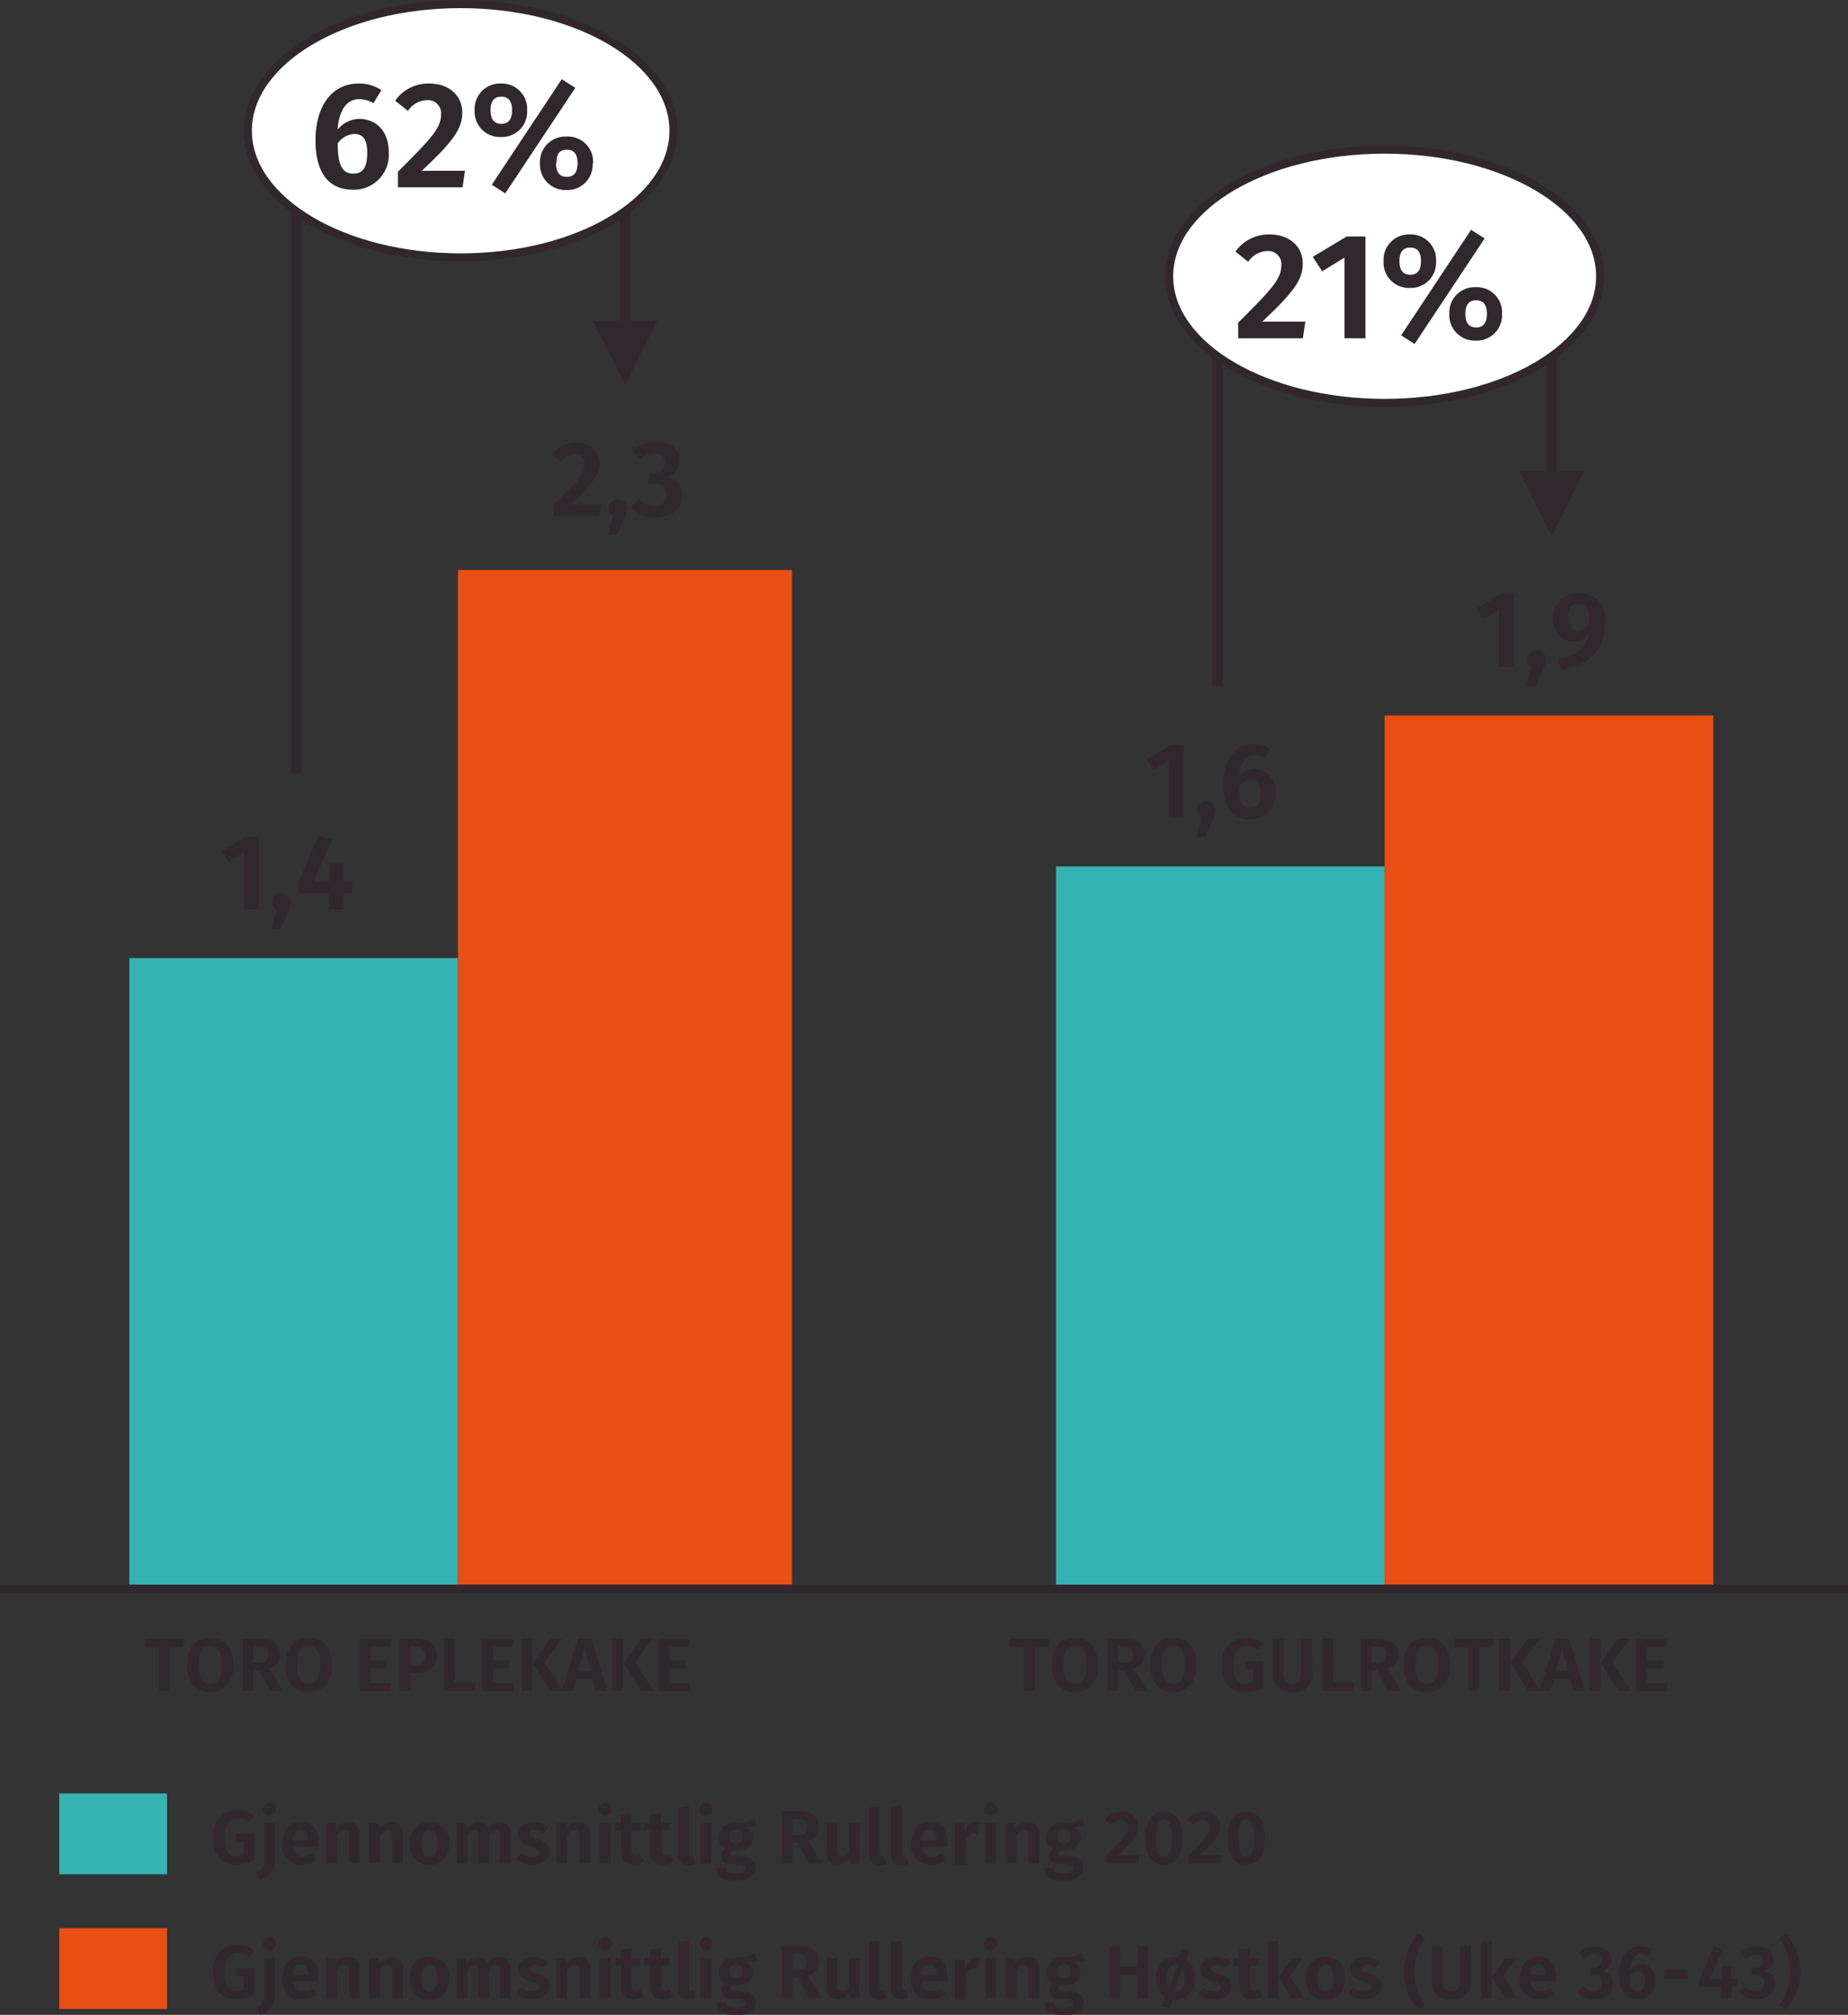 <svg id="Layer_1" data-name="Layer 1" xmlns="http://www.w3.org/2000/svg" xmlns:xlink="http://www.w3.org/1999/xlink" viewBox="0 0 171.5 186.92"><rect x="0" y="0" width="171.5" height="186.92" fill="#333333" stroke="none"/><defs><style>.cls-1,.cls-11,.cls-5{fill:none;}.cls-2{fill:#35b2b2;}.cls-3{fill:#e94e14;}.cls-4{clip-path:url(#clip-path);}.cls-11,.cls-5{stroke:#31282d;stroke-linejoin:round;}.cls-5{stroke-width:0.75px;}.cls-6{clip-path:url(#clip-path-2);}.cls-7{fill:#31282d;}.cls-8{clip-path:url(#clip-path-3);}.cls-9{clip-path:url(#clip-path-4);}.cls-10{clip-path:url(#clip-path-5);}.cls-12{clip-path:url(#clip-path-6);}.cls-13{fill:#fff;fill-rule:evenodd;}</style><clipPath id="clip-path" transform="translate(472.39 -759.85)"><rect class="cls-1" x="-472.76" y="796.73" width="177.88" height="117"/></clipPath><clipPath id="clip-path-2" transform="translate(472.39 -759.85)"><rect class="cls-1" x="-472.76" y="833.23" width="76.38" height="15"/></clipPath><clipPath id="clip-path-3" transform="translate(472.39 -759.85)"><rect class="cls-1" x="-408.39" y="824.73" width="98" height="15"/></clipPath><clipPath id="clip-path-4" transform="translate(472.39 -759.85)"><rect class="cls-1" x="-463.39" y="797.23" width="98" height="15"/></clipPath><clipPath id="clip-path-5" transform="translate(472.39 -759.85)"><rect class="cls-1" x="-377.39" y="810.73" width="82.5" height="15"/></clipPath><clipPath id="clip-path-6" transform="translate(472.39 -759.85)"><rect class="cls-1" x="-472.76" y="759.44" width="178.42" height="189.49"/></clipPath></defs><path class="cls-2" d="M-460.39,907.23h30.5v-58.5h-30.5Zm86,0h30.5v-67h-30.5Z" transform="translate(472.39 -759.85)"/><path class="cls-3" d="M-343.89,907.23h30.5v-81h-30.5Zm-86,0h31v-94.5h-31Z" transform="translate(472.39 -759.85)"/><g class="cls-4"><line class="cls-5" y1="147.38" x2="171.5" y2="147.38"/></g><g class="cls-6"><path class="cls-7" d="M-448.34,844.23h-1.39v-5.34l-1.48.91-.62-1,2.24-1.35h1.25Z" transform="translate(472.39 -759.85)"/><path class="cls-7" d="M-445.4,843.53a2.47,2.47,0,0,1-.28,1l-.65,1.46h-.83l.42-1.74a.83.83,0,0,1-.37-.7.84.84,0,0,1,.85-.85A.84.84,0,0,1-445.4,843.53Z" transform="translate(472.39 -759.85)"/><path class="cls-7" d="M-439.71,842.73h-.79v1.5h-1.38v-1.5h-2.85v-1l1.94-4.43,1.2.45-1.67,3.86h1.4l.15-1.65h1.22v1.65h.79Z" transform="translate(472.39 -759.85)"/></g><g class="cls-8"><path class="cls-7" d="M-362.53,835.73h-1.39v-5.34l-1.47.91-.62-1,2.23-1.35h1.25Z" transform="translate(472.39 -759.85)"/><path class="cls-7" d="M-359.59,835a2.47,2.47,0,0,1-.28,1l-.64,1.46h-.83l.42-1.74a.83.83,0,0,1-.37-.7.84.84,0,0,1,.85-.85A.84.84,0,0,1-359.59,835Z" transform="translate(472.39 -759.85)"/><path class="cls-7" d="M-354,833.43a2.32,2.32,0,0,1-2.37,2.46c-1.76,0-2.48-1.32-2.48-3.26,0-2.27,1.07-3.77,2.83-3.77a2.64,2.64,0,0,1,1.5.43l-.52.87a1.81,1.81,0,0,0-.95-.27c-.81,0-1.33.74-1.4,2a1.9,1.9,0,0,1,1.47-.69A2,2,0,0,1-354,833.43Zm-1.43,0c0-.92-.32-1.23-.86-1.23a1.43,1.43,0,0,0-1.1.62c0,1.43.31,2,1,2S-355.39,834.3-355.39,833.45Z" transform="translate(472.39 -759.85)"/></g><g class="cls-9"><path class="cls-7" d="M-416.75,802.77c0,1.09-.59,1.9-2.68,3.86h2.83l-.16,1.1H-421v-1c2.29-2.29,2.84-2.91,2.84-3.81a.86.86,0,0,0-.92-.93,1.56,1.56,0,0,0-1.27.71l-.85-.68a2.71,2.71,0,0,1,2.25-1.13A2,2,0,0,1-416.75,802.77Z" transform="translate(472.39 -759.85)"/><path class="cls-7" d="M-414.19,807a2.47,2.47,0,0,1-.28,1l-.65,1.46h-.83l.42-1.74a.83.83,0,0,1-.37-.7.84.84,0,0,1,.85-.85A.84.84,0,0,1-414.19,807Z" transform="translate(472.39 -759.85)"/><path class="cls-7" d="M-409.3,802.57a1.6,1.6,0,0,1-1.32,1.59,1.58,1.58,0,0,1,1.54,1.66c0,1.14-.9,2.07-2.51,2.07a2.75,2.75,0,0,1-2.24-1l.77-.74a1.86,1.86,0,0,0,1.39.64,1,1,0,0,0,1.13-1.06c0-.75-.42-1-1.16-1h-.55l.17-1h.37a.92.92,0,0,0,1-1c0-.52-.37-.83-.95-.83a1.84,1.84,0,0,0-1.33.58l-.71-.77a3.05,3.05,0,0,1,2.18-.88C-410.06,800.86-409.3,801.63-409.3,802.57Z" transform="translate(472.39 -759.85)"/></g><g class="cls-10"><path class="cls-7" d="M-331.88,821.73h-1.39v-5.34l-1.48.91-.62-1,2.24-1.35h1.25Z" transform="translate(472.39 -759.85)"/><path class="cls-7" d="M-328.94,821a2.47,2.47,0,0,1-.28,1l-.65,1.46h-.83l.42-1.74a.83.83,0,0,1-.37-.7.84.84,0,0,1,.85-.85A.84.84,0,0,1-328.94,821Z" transform="translate(472.39 -759.85)"/><path class="cls-7" d="M-323.43,817.47c0,2.76-1.26,3.91-4.05,4.53l-.3-1c1.7-.42,2.61-1,2.83-2.31a1.71,1.71,0,0,1-1.42.69,2,2,0,0,1-1.91-2.21,2.27,2.27,0,0,1,2.42-2.3A2.32,2.32,0,0,1-323.43,817.47Zm-1.45.24c0-1.34-.27-1.82-1-1.82s-1,.42-1,1.23.4,1.23.9,1.23A1.3,1.3,0,0,0-324.88,817.71Z" transform="translate(472.39 -759.85)"/></g><path class="cls-7" d="M-411.39,789.6l-3,6-3-6Zm-2.5-17.87V790.6h-1V771.73Z" transform="translate(472.39 -759.85)"/><line class="cls-11" x1="27.5" y1="71.75" x2="27.5" y2="11.88"/><line class="cls-11" x1="27.5" y1="11.88" x2="58.12" y2="11.88"/><line class="cls-11" x1="113" y1="63.63" x2="113" y2="25.88"/><line class="cls-11" x1="113" y1="25.88" x2="143.62" y2="25.88"/><path class="cls-7" d="M-325.39,803.6l-3,6-3-6Zm-2.5-17.87V804.6h-1V785.73Z" transform="translate(472.39 -759.85)"/><path class="cls-7" d="M-455.4,912.69h-1.23v4h-1v-4h-1.28v-.81h3.65Z" transform="translate(472.39 -759.85)"/><path class="cls-7" d="M-450.72,914.3c0,1.59-.82,2.54-2.15,2.54s-2.16-.92-2.16-2.54.82-2.53,2.16-2.53S-450.72,912.68-450.72,914.3Zm-3.23,0c0,1.27.4,1.77,1.08,1.77s1.06-.5,1.06-1.77-.37-1.76-1.06-1.76S-453.95,913-453.95,914.3Z" transform="translate(472.39 -759.85)"/><path class="cls-7" d="M-448.34,914.83h-.52v1.9h-1v-4.85h1.51c1.29,0,1.95.47,1.95,1.45a1.33,1.33,0,0,1-1,1.31l1.26,2.09h-1.17Zm-.52-.73h.54c.53,0,.83-.22.83-.77s-.29-.71-.91-.71h-.46Z" transform="translate(472.39 -759.85)"/><path class="cls-7" d="M-441.59,914.3c0,1.59-.82,2.54-2.15,2.54s-2.16-.92-2.16-2.54.83-2.53,2.16-2.53S-441.59,912.68-441.59,914.3Zm-3.22,0c0,1.27.4,1.77,1.07,1.77s1.07-.5,1.07-1.77-.38-1.76-1.07-1.76S-444.81,913-444.81,914.3Z" transform="translate(472.39 -759.85)"/><path class="cls-7" d="M-436.21,912.63H-438v1.26h1.52v.74H-438V916h1.87v.76H-439v-4.85h2.89Z" transform="translate(472.39 -759.85)"/><path class="cls-7" d="M-431.85,913.44c0,1.12-.79,1.63-1.9,1.63h-.55v1.66h-1v-4.85h1.5C-432.6,911.88-431.85,912.38-431.85,913.44Zm-1.06,0c0-.57-.34-.82-.94-.82h-.45v1.7h.47C-433.27,914.32-432.91,914.1-432.91,913.44Z" transform="translate(472.39 -759.85)"/><path class="cls-7" d="M-430.17,915.9h1.92l-.12.83h-2.83v-4.85h1Z" transform="translate(472.39 -759.85)"/><path class="cls-7" d="M-424.87,912.63h-1.76v1.26h1.53v.74h-1.53V916h1.88v.76h-2.9v-4.85h2.89Z" transform="translate(472.39 -759.85)"/><path class="cls-7" d="M-423,916.73h-1v-4.85h1Zm1.13-2.66,1.74,2.66h-1.2l-1.63-2.59,1.61-2.26h1.1Z" transform="translate(472.39 -759.85)"/><path class="cls-7" d="M-417.38,915.64h-1.52l-.28,1.09h-1.07l1.49-4.85h1.26l1.48,4.85h-1.09Zm-.2-.76-.57-2.24-.57,2.24Z" transform="translate(472.39 -759.85)"/><path class="cls-7" d="M-414.58,916.73h-1v-4.85h1Zm1.14-2.66,1.74,2.66h-1.2l-1.64-2.59,1.61-2.26h1.1Z" transform="translate(472.39 -759.85)"/><path class="cls-7" d="M-408.51,912.63h-1.75v1.26h1.53v.74h-1.53V916h1.88v.76h-2.91v-4.85h2.89Z" transform="translate(472.39 -759.85)"/><path class="cls-7" d="M-375.15,912.69h-1.23v4h-1v-4h-1.29v-.81H-375Z" transform="translate(472.39 -759.85)"/><path class="cls-7" d="M-370.48,914.3c0,1.59-.82,2.54-2.15,2.54s-2.15-.92-2.15-2.54.82-2.53,2.15-2.53S-370.48,912.68-370.48,914.3Zm-3.22,0c0,1.27.4,1.77,1.07,1.77s1.07-.5,1.07-1.77-.37-1.76-1.07-1.76S-373.7,913-373.7,914.3Z" transform="translate(472.39 -759.85)"/><path class="cls-7" d="M-368.09,914.83h-.53v1.9h-1v-4.85h1.52c1.29,0,1.95.47,1.95,1.45a1.33,1.33,0,0,1-1,1.31l1.26,2.09H-367Zm-.53-.73h.54c.54,0,.84-.22.84-.77s-.29-.71-.91-.71h-.47Z" transform="translate(472.39 -759.85)"/><path class="cls-7" d="M-361.34,914.3c0,1.59-.82,2.54-2.15,2.54s-2.16-.92-2.16-2.54.83-2.53,2.16-2.53S-361.34,912.68-361.34,914.3Zm-3.22,0c0,1.27.4,1.77,1.07,1.77s1.06-.5,1.06-1.77-.37-1.76-1.06-1.76S-364.56,913-364.56,914.3Z" transform="translate(472.39 -759.85)"/><path class="cls-7" d="M-355.14,912.35l-.54.56a1.52,1.52,0,0,0-1-.38c-.69,0-1.23.51-1.23,1.77s.36,1.77,1.08,1.77a1.51,1.51,0,0,0,.72-.18v-1.18h-.68l-.11-.75h1.79v2.39a3.31,3.31,0,0,1-1.7.49c-1.43,0-2.18-.88-2.18-2.54a2.27,2.27,0,0,1,2.27-2.53A2.34,2.34,0,0,1-355.14,912.35Z" transform="translate(472.39 -759.85)"/><path class="cls-7" d="M-350.58,915.13a1.66,1.66,0,0,1-1.85,1.71,1.63,1.63,0,0,1-1.84-1.71v-3.25h1v3.2c0,.65.25,1,.81,1s.82-.32.82-1v-3.2h1Z" transform="translate(472.39 -759.85)"/><path class="cls-7" d="M-348.65,915.9h1.92l-.12.83h-2.83v-4.85h1Z" transform="translate(472.39 -759.85)"/><path class="cls-7" d="M-344.58,914.83h-.52v1.9h-1v-4.85h1.51c1.3,0,1.95.47,1.95,1.45a1.33,1.33,0,0,1-1,1.31l1.26,2.09h-1.17Zm-.52-.73h.54c.54,0,.83-.22.83-.77s-.29-.71-.91-.71h-.46Z" transform="translate(472.39 -759.85)"/><path class="cls-7" d="M-337.83,914.3c0,1.59-.82,2.54-2.15,2.54s-2.16-.92-2.16-2.54.83-2.53,2.16-2.53S-337.83,912.68-337.83,914.3Zm-3.22,0c0,1.27.4,1.77,1.07,1.77s1.07-.5,1.07-1.77-.38-1.76-1.07-1.76S-341,913-341,914.3Z" transform="translate(472.39 -759.85)"/><path class="cls-7" d="M-333.9,912.69h-1.22v4h-1v-4h-1.29v-.81h3.66Z" transform="translate(472.39 -759.85)"/><path class="cls-7" d="M-332.25,916.73h-1v-4.85h1Zm1.13-2.66,1.75,2.66h-1.21l-1.63-2.59,1.61-2.26h1.1Z" transform="translate(472.39 -759.85)"/><path class="cls-7" d="M-326.67,915.64h-1.52l-.27,1.09h-1.08l1.5-4.85h1.25l1.48,4.85h-1.09Zm-.2-.76-.57-2.24-.56,2.24Z" transform="translate(472.39 -759.85)"/><path class="cls-7" d="M-323.87,916.73h-1v-4.85h1Zm1.14-2.66,1.74,2.66h-1.2l-1.63-2.59,1.61-2.26h1.1Z" transform="translate(472.39 -759.85)"/><path class="cls-7" d="M-317.8,912.63h-1.75v1.26H-318v.74h-1.53V916h1.88v.76h-2.91v-4.85h2.9Z" transform="translate(472.39 -759.85)"/><g class="cls-12"><path class="cls-13" d="M-449.39,772c0-6.49,8.84-11.75,19.75-11.75s19.75,5.26,19.75,11.75-8.84,11.75-19.75,11.75-19.75-5.26-19.75-11.75" transform="translate(472.39 -759.85)"/><ellipse class="cls-5" cx="42.75" cy="12.13" rx="19.75" ry="11.75"/></g><path class="cls-7" d="M-436.31,774a3.24,3.24,0,0,1-3.32,3.45c-2.46,0-3.48-1.85-3.48-4.57,0-3.18,1.51-5.28,4-5.28a3.69,3.69,0,0,1,2.11.61l-.73,1.21a2.63,2.63,0,0,0-1.33-.37c-1.14,0-1.87,1-2,2.83a2.62,2.62,0,0,1,2.05-1C-437.48,770.91-436.31,772-436.31,774Zm-2,0c0-1.29-.45-1.72-1.2-1.72a2,2,0,0,0-1.54.87c0,2,.43,2.81,1.44,2.81S-438.31,775.22-438.31,774Z" transform="translate(472.39 -759.85)"/><path class="cls-7" d="M-429.49,770.28c0,1.53-.83,2.66-3.75,5.41h4l-.22,1.54h-6v-1.45c3.21-3.2,4-4.07,4-5.33a1.21,1.21,0,0,0-1.29-1.31,2.17,2.17,0,0,0-1.78,1l-1.19-.95a3.77,3.77,0,0,1,3.15-1.59C-430.62,767.6-429.49,768.81-429.49,770.28Z" transform="translate(472.39 -759.85)"/><path class="cls-7" d="M-423.47,770.08a2.34,2.34,0,0,1-2.44,2.48,2.34,2.34,0,0,1-2.43-2.48,2.35,2.35,0,0,1,2.43-2.48A2.35,2.35,0,0,1-423.47,770.08Zm-3.4,0c0,.62.19,1.26,1,1.26s1-.61,1-1.26-.19-1.26-1-1.26S-426.87,769.44-426.87,770.08ZM-419,768l-6.5,9.79-1.25-.8,6.49-9.79Zm1.61,7a2.35,2.35,0,0,1-2.44,2.48,2.37,2.37,0,0,1-2.45-2.48,2.36,2.36,0,0,1,2.45-2.48A2.34,2.34,0,0,1-417.35,775Zm-3.4,0c0,.62.19,1.26,1,1.26s1-.63,1-1.26-.18-1.26-1-1.26S-420.75,774.33-420.75,775Z" transform="translate(472.39 -759.85)"/><g class="cls-12"><path class="cls-13" d="M-363.89,785.48c0-6.49,8.95-11.75,20-11.75s20,5.26,20,11.75-8.95,11.75-20,11.75-20-5.26-20-11.75" transform="translate(472.39 -759.85)"/><ellipse class="cls-5" cx="128.5" cy="25.63" rx="20" ry="11.75"/></g><path class="cls-7" d="M-351.49,784.28c0,1.53-.83,2.66-3.76,5.41h4l-.23,1.54h-6v-1.45c3.21-3.2,4-4.07,4-5.33a1.21,1.21,0,0,0-1.29-1.31,2.2,2.2,0,0,0-1.78,1l-1.19-.95a3.8,3.8,0,0,1,3.15-1.59C-352.63,781.6-351.49,782.81-351.49,784.28Z" transform="translate(472.39 -759.85)"/><path class="cls-7" d="M-345.67,791.23h-1.95v-7.48l-2.07,1.27-.87-1.34,3.14-1.89h1.75Z" transform="translate(472.39 -759.85)"/><path class="cls-7" d="M-339.12,784.08a2.34,2.34,0,0,1-2.44,2.48,2.34,2.34,0,0,1-2.43-2.48,2.35,2.35,0,0,1,2.43-2.48A2.35,2.35,0,0,1-339.12,784.08Zm-3.4,0c0,.62.19,1.26,1,1.26s1-.61,1-1.26-.19-1.26-1-1.26S-342.52,783.44-342.52,784.08Zm7.91-2.11-6.5,9.79-1.25-.8,6.49-9.79Zm1.61,7a2.35,2.35,0,0,1-2.44,2.48,2.37,2.37,0,0,1-2.45-2.48,2.36,2.36,0,0,1,2.45-2.48A2.34,2.34,0,0,1-333,789Zm-3.4,0c0,.62.19,1.26,1,1.26s1-.63,1-1.26-.18-1.26-1-1.26S-336.4,788.33-336.4,789Z" transform="translate(472.39 -759.85)"/><g class="cls-12"><rect class="cls-2" x="5.5" y="166.38" width="10" height="7.5"/><rect class="cls-3" x="5.5" y="178.88" width="10" height="7.5"/></g><path class="cls-7" d="M-448.77,928.35l-.54.56a1.52,1.52,0,0,0-1-.38c-.69,0-1.24.51-1.24,1.77s.37,1.77,1.08,1.77a1.45,1.45,0,0,0,.72-.18v-1.18h-.67l-.11-.75h1.79v2.39a3.31,3.31,0,0,1-1.71.49c-1.42,0-2.17-.88-2.17-2.54a2.27,2.27,0,0,1,2.27-2.53A2.34,2.34,0,0,1-448.77,928.35Z" transform="translate(472.39 -759.85)"/><path class="cls-7" d="M-446.88,932.36a1.8,1.8,0,0,1-1.41,1.9l-.33-.72a1,1,0,0,0,.75-1.12V929h1Zm.12-4.68a.59.59,0,0,1-.61.59.58.58,0,0,1-.61-.59.58.58,0,0,1,.61-.58A.58.58,0,0,1-446.76,927.68Z" transform="translate(472.39 -759.85)"/><path class="cls-7" d="M-442.84,931.17h-2.32c.07.72.41.93.88.93a1.45,1.45,0,0,0,.9-.33l.42.56a2.18,2.18,0,0,1-1.41.51,1.73,1.73,0,0,1-1.81-2c0-1.12.6-2,1.68-2s1.68.7,1.68,1.89C-442.82,930.91-442.84,931.07-442.84,931.17Zm-1-.66c0-.56-.19-.93-.66-.93s-.64.26-.69,1h1.35Z" transform="translate(472.39 -759.85)"/><path class="cls-7" d="M-439,930v2.71h-1v-2.54c0-.43-.16-.55-.41-.55s-.51.19-.72.52v2.57h-1V929h.86l.08.47a1.4,1.4,0,0,1,1.13-.58A1,1,0,0,1-439,930Z" transform="translate(472.39 -759.85)"/><path class="cls-7" d="M-435,930v2.71h-1v-2.54c0-.43-.16-.55-.41-.55s-.51.19-.72.52v2.57h-1V929h.87l.07.47a1.4,1.4,0,0,1,1.13-.58A1,1,0,0,1-435,930Z" transform="translate(472.39 -759.85)"/><path class="cls-7" d="M-430.75,930.87a1.76,1.76,0,0,1-1.78,2,1.73,1.73,0,0,1-1.78-2,1.75,1.75,0,0,1,1.78-2A1.73,1.73,0,0,1-430.75,930.87Zm-2.53,0c0,.85.26,1.23.75,1.23s.74-.38.74-1.23-.25-1.23-.74-1.23S-433.28,930-433.28,930.87Z" transform="translate(472.39 -759.85)"/><path class="cls-7" d="M-425,930v2.71h-1v-2.54c0-.43-.17-.55-.36-.55s-.46.19-.64.52v2.57h-1v-2.54c0-.43-.17-.55-.37-.55s-.46.19-.64.52v2.57h-1V929h.87l.07.47a1.28,1.28,0,0,1,1.08-.58.91.91,0,0,1,.89.61,1.32,1.32,0,0,1,1.11-.61A1,1,0,0,1-425,930Z" transform="translate(472.39 -759.85)"/><path class="cls-7" d="M-421.49,929.35l-.38.57a1.71,1.71,0,0,0-.93-.3c-.33,0-.51.14-.51.34s.13.32.78.5,1.16.52,1.16,1.17-.72,1.21-1.6,1.21a2.19,2.19,0,0,1-1.51-.54l.49-.55a1.61,1.61,0,0,0,1,.37c.37,0,.61-.16.61-.41s-.13-.37-.82-.56-1.1-.58-1.1-1.14.58-1.11,1.47-1.11A2.13,2.13,0,0,1-421.49,929.35Z" transform="translate(472.39 -759.85)"/><path class="cls-7" d="M-417.63,930v2.71h-1v-2.54c0-.43-.16-.55-.41-.55s-.51.19-.72.52v2.57h-1V929h.87l.08.47a1.38,1.38,0,0,1,1.13-.58A1,1,0,0,1-417.63,930Z" transform="translate(472.39 -759.85)"/><path class="cls-7" d="M-415.63,927.68a.58.58,0,0,1-.61.59.58.58,0,0,1-.6-.59.57.57,0,0,1,.6-.58A.58.58,0,0,1-415.63,927.68Zm-.11,5.05h-1V929h1Z" transform="translate(472.39 -759.85)"/><path class="cls-7" d="M-412.6,932.55a1.72,1.72,0,0,1-1,.29c-.77,0-1.17-.45-1.17-1.28v-1.85h-.55V929h.55v-.81l1-.12V929h.85l-.1.7h-.75v1.83c0,.37.12.51.37.51a.92.92,0,0,0,.42-.13Z" transform="translate(472.39 -759.85)"/><path class="cls-7" d="M-409.89,932.55a1.74,1.74,0,0,1-1,.29c-.77,0-1.17-.45-1.17-1.28v-1.85h-.55V929h.55v-.81l1-.12V929h.85l-.1.7H-411v1.83c0,.37.12.51.37.51a.92.92,0,0,0,.42-.13Z" transform="translate(472.39 -759.85)"/><path class="cls-7" d="M-409.46,931.83v-4.29l1-.12v4.38c0,.16.06.25.2.25a.42.42,0,0,0,.2,0l.2.71a1.61,1.61,0,0,1-.64.13A.9.9,0,0,1-409.46,931.83Z" transform="translate(472.39 -759.85)"/><path class="cls-7" d="M-406.27,927.68a.58.58,0,0,1-.61.59.58.58,0,0,1-.6-.59.57.57,0,0,1,.6-.58A.58.58,0,0,1-406.27,927.68Zm-.11,5.05h-1V929h1Z" transform="translate(472.39 -759.85)"/><path class="cls-7" d="M-402.14,929.22a3.15,3.15,0,0,1-1.07.14,1,1,0,0,1,.69.95c0,.72-.58,1.25-1.53,1.25a1.88,1.88,0,0,1-.43,0,.28.28,0,0,0-.14.24c0,.13.06.25.42.25h.57c.84,0,1.38.45,1.38,1.06s-.65,1.21-1.89,1.21-1.73-.44-1.73-1.19h.89c0,.35.15.51.86.51s.87-.19.87-.46-.19-.4-.58-.4h-.55c-.78,0-1.1-.34-1.1-.73a.87.87,0,0,1,.43-.7,1.1,1.1,0,0,1-.65-1,1.4,1.4,0,0,1,1.58-1.35,2.92,2.92,0,0,0,1.74-.45Zm-2.57,1a.6.6,0,0,0,.62.68c.4,0,.61-.24.61-.69s-.21-.65-.62-.65A.59.59,0,0,0-404.71,930.23Z" transform="translate(472.39 -759.85)"/><path class="cls-7" d="M-398.33,930.83h-.53v1.9h-1v-4.85h1.52c1.29,0,1.95.47,1.95,1.45a1.33,1.33,0,0,1-1,1.31l1.25,2.09h-1.17Zm-.53-.73h.54c.54,0,.84-.22.84-.77s-.29-.71-.91-.71h-.47Z" transform="translate(472.39 -759.85)"/><path class="cls-7" d="M-392.64,932.73h-.86l-.05-.5a1.26,1.26,0,0,1-1.13.61c-.68,0-1-.44-1-1.16V929h1v2.55c0,.4.13.54.41.54a.84.84,0,0,0,.68-.49V929h1Z" transform="translate(472.39 -759.85)"/><path class="cls-7" d="M-391.74,931.83v-4.29l1-.12v4.38c0,.16.05.25.2.25a.42.42,0,0,0,.2,0l.2.71a1.65,1.65,0,0,1-.64.13A.9.9,0,0,1-391.74,931.83Z" transform="translate(472.39 -759.85)"/><path class="cls-7" d="M-389.7,931.83v-4.29l1-.12v4.38c0,.16.06.25.21.25a.38.38,0,0,0,.19,0l.21.71a1.69,1.69,0,0,1-.64.13A.9.9,0,0,1-389.7,931.83Z" transform="translate(472.39 -759.85)"/><path class="cls-7" d="M-384.49,931.17h-2.32c.07.72.41.93.88.93a1.5,1.5,0,0,0,.91-.33l.41.56a2.18,2.18,0,0,1-1.41.51,1.73,1.73,0,0,1-1.81-2c0-1.12.6-2,1.69-2s1.67.7,1.67,1.89C-384.47,930.91-384.48,931.07-384.49,931.17Zm-1-.66c0-.56-.19-.93-.66-.93s-.63.26-.69,1h1.35Z" transform="translate(472.39 -759.85)"/><path class="cls-7" d="M-381.48,929l-.16.95a1.86,1.86,0,0,0-.34,0c-.46,0-.67.34-.8,1v1.9h-1V929h.87l.08.73a1.06,1.06,0,0,1,1-.83A1.15,1.15,0,0,1-381.48,929Z" transform="translate(472.39 -759.85)"/><path class="cls-7" d="M-379.85,927.68a.58.58,0,0,1-.61.59.58.58,0,0,1-.6-.59.57.57,0,0,1,.6-.58A.58.58,0,0,1-379.85,927.68Zm-.11,5.05h-1V929h1Z" transform="translate(472.39 -759.85)"/><path class="cls-7" d="M-375.94,930v2.71h-1v-2.54c0-.43-.16-.55-.41-.55s-.51.19-.72.52v2.57h-1V929h.86l.08.47a1.38,1.38,0,0,1,1.13-.58A1,1,0,0,1-375.94,930Z" transform="translate(472.39 -759.85)"/><path class="cls-7" d="M-371.71,929.22a3.15,3.15,0,0,1-1.07.14,1,1,0,0,1,.68.95c0,.72-.58,1.25-1.52,1.25a2,2,0,0,1-.44,0,.3.3,0,0,0-.14.24c0,.13.07.25.43.25h.57c.84,0,1.38.45,1.38,1.06s-.65,1.21-1.89,1.21-1.73-.44-1.73-1.19h.89c0,.35.15.51.86.51s.87-.19.87-.46-.19-.4-.58-.4h-.55c-.78,0-1.1-.34-1.1-.73a.87.87,0,0,1,.43-.7,1.11,1.11,0,0,1-.66-1,1.41,1.41,0,0,1,1.59-1.35,2.87,2.87,0,0,0,1.73-.45Zm-2.57,1a.6.6,0,0,0,.62.68c.4,0,.61-.24.61-.69s-.21-.65-.62-.65A.59.59,0,0,0-374.28,930.23Z" transform="translate(472.39 -759.85)"/><path class="cls-7" d="M-366.74,929.25c0,.77-.41,1.33-1.88,2.71h2l-.11.77h-3V932c1.6-1.6,2-2,2-2.66a.6.6,0,0,0-.65-.65,1.11,1.11,0,0,0-.89.49l-.59-.47a1.88,1.88,0,0,1,1.57-.79A1.39,1.39,0,0,1-366.74,929.25Z" transform="translate(472.39 -759.85)"/><path class="cls-7" d="M-362.64,930.37c0,1.58-.59,2.47-1.74,2.47s-1.73-.89-1.73-2.47.6-2.45,1.73-2.45S-362.64,928.79-362.64,930.37Zm-2.44,0c0,1.29.21,1.72.7,1.72s.72-.41.72-1.72-.23-1.71-.72-1.71S-365.08,929.09-365.08,930.37Z" transform="translate(472.39 -759.85)"/><path class="cls-7" d="M-359.13,929.25c0,.77-.42,1.33-1.88,2.71h2l-.11.77h-3V932c1.6-1.6,2-2,2-2.66a.6.6,0,0,0-.65-.65,1.09,1.09,0,0,0-.89.49l-.59-.47a1.87,1.87,0,0,1,1.57-.79A1.39,1.39,0,0,1-359.13,929.25Z" transform="translate(472.39 -759.85)"/><path class="cls-7" d="M-355,930.37c0,1.58-.59,2.47-1.74,2.47s-1.73-.89-1.73-2.47.6-2.45,1.73-2.45S-355,928.79-355,930.37Zm-2.44,0c0,1.29.21,1.72.7,1.72s.72-.41.72-1.72-.23-1.71-.72-1.71S-357.47,929.09-357.47,930.37Z" transform="translate(472.39 -759.85)"/><path class="cls-7" d="M-448.77,940.85l-.54.56a1.52,1.52,0,0,0-1-.38c-.69,0-1.24.52-1.24,1.78s.37,1.76,1.08,1.76a1.56,1.56,0,0,0,.72-.17v-1.19h-.67l-.11-.75h1.79v2.39a3.31,3.31,0,0,1-1.71.49c-1.42,0-2.17-.88-2.17-2.54a2.27,2.27,0,0,1,2.27-2.53A2.34,2.34,0,0,1-448.77,940.85Z" transform="translate(472.39 -759.85)"/><path class="cls-7" d="M-446.88,944.86a1.8,1.8,0,0,1-1.41,1.9l-.33-.72a1,1,0,0,0,.75-1.12v-3.4h1Zm.12-4.67a.59.59,0,0,1-.61.58.58.58,0,0,1-.61-.58.58.58,0,0,1,.61-.59A.59.59,0,0,1-446.76,940.19Z" transform="translate(472.39 -759.85)"/><path class="cls-7" d="M-442.84,943.67h-2.32c.07.72.41.93.88.93a1.5,1.5,0,0,0,.9-.32l.42.56a2.23,2.23,0,0,1-1.41.5,1.73,1.73,0,0,1-1.81-2c0-1.12.6-2,1.68-2s1.68.7,1.68,1.89C-442.82,943.41-442.84,943.57-442.84,943.67Zm-1-.66c0-.56-.19-.93-.66-.93s-.64.26-.69,1h1.35Z" transform="translate(472.39 -759.85)"/><path class="cls-7" d="M-439,942.53v2.7h-1v-2.54c0-.42-.16-.54-.41-.54s-.51.19-.72.52v2.56h-1v-3.71h.86l.08.47a1.38,1.38,0,0,1,1.13-.59A1,1,0,0,1-439,942.53Z" transform="translate(472.39 -759.85)"/><path class="cls-7" d="M-435,942.53v2.7h-1v-2.54c0-.42-.16-.54-.41-.54s-.51.19-.72.52v2.56h-1v-3.71h.87l.07.47a1.38,1.38,0,0,1,1.13-.59A1,1,0,0,1-435,942.53Z" transform="translate(472.39 -759.85)"/><path class="cls-7" d="M-430.75,943.37a1.76,1.76,0,0,1-1.78,2,1.73,1.73,0,0,1-1.78-2,1.75,1.75,0,0,1,1.78-2A1.73,1.73,0,0,1-430.75,943.37Zm-2.53,0c0,.86.26,1.23.75,1.23s.74-.38.74-1.23-.25-1.22-.74-1.22S-433.28,942.53-433.28,943.37Z" transform="translate(472.39 -759.85)"/><path class="cls-7" d="M-425,942.53v2.7h-1v-2.54c0-.42-.17-.54-.36-.54s-.46.19-.64.52v2.56h-1v-2.54c0-.42-.17-.54-.37-.54s-.46.19-.64.52v2.56h-1v-3.71h.87l.07.47a1.27,1.27,0,0,1,1.08-.59.91.91,0,0,1,.89.61,1.32,1.32,0,0,1,1.11-.61C-425.43,941.4-425,941.82-425,942.53Z" transform="translate(472.39 -759.85)"/><path class="cls-7" d="M-421.49,941.85l-.38.57a1.7,1.7,0,0,0-.93-.29c-.33,0-.51.13-.51.33s.13.32.78.51,1.16.51,1.16,1.17-.72,1.2-1.6,1.2a2.19,2.19,0,0,1-1.51-.54l.49-.55a1.61,1.61,0,0,0,1,.37c.37,0,.61-.16.61-.41s-.13-.37-.82-.56-1.1-.58-1.1-1.14.58-1.11,1.47-1.11A2.13,2.13,0,0,1-421.49,941.85Z" transform="translate(472.39 -759.85)"/><path class="cls-7" d="M-417.63,942.53v2.7h-1v-2.54c0-.42-.16-.54-.41-.54s-.51.19-.72.52v2.56h-1v-3.71h.87l.08.47a1.37,1.37,0,0,1,1.13-.59A1,1,0,0,1-417.63,942.53Z" transform="translate(472.39 -759.85)"/><path class="cls-7" d="M-415.63,940.19a.58.58,0,0,1-.61.58.58.58,0,0,1-.6-.58.58.58,0,0,1,.6-.59A.58.58,0,0,1-415.63,940.19Zm-.11,5h-1v-3.71h1Z" transform="translate(472.39 -759.85)"/><path class="cls-7" d="M-412.6,945.05a1.72,1.72,0,0,1-1,.29c-.77,0-1.17-.45-1.17-1.27v-1.85h-.55v-.7h.55v-.82l1-.11v.93h.85l-.1.7h-.75v1.83c0,.36.12.5.37.5a.82.82,0,0,0,.42-.13Z" transform="translate(472.39 -759.85)"/><path class="cls-7" d="M-409.89,945.05a1.74,1.74,0,0,1-1,.29c-.77,0-1.17-.45-1.17-1.27v-1.85h-.55v-.7h.55v-.82l1-.11v.93h.85l-.1.7H-411v1.83c0,.36.12.5.37.5a.82.82,0,0,0,.42-.13Z" transform="translate(472.39 -759.85)"/><path class="cls-7" d="M-409.46,944.33V940l1-.11v4.37c0,.16.06.25.2.25a.42.42,0,0,0,.2,0l.2.7a1.61,1.61,0,0,1-.64.13A.9.9,0,0,1-409.46,944.33Z" transform="translate(472.39 -759.85)"/><path class="cls-7" d="M-406.27,940.19a.58.58,0,0,1-.61.58.57.57,0,0,1-.6-.58.58.58,0,0,1,.6-.59A.58.58,0,0,1-406.27,940.19Zm-.11,5h-1v-3.71h1Z" transform="translate(472.39 -759.85)"/><path class="cls-7" d="M-402.14,941.72a3.15,3.15,0,0,1-1.07.14,1,1,0,0,1,.69.95c0,.72-.58,1.25-1.53,1.25a1.45,1.45,0,0,1-.43,0,.29.29,0,0,0-.14.24c0,.13.06.25.42.25h.57c.84,0,1.38.45,1.38,1.06s-.65,1.21-1.89,1.21-1.73-.44-1.73-1.18h.89c0,.35.15.5.86.5s.87-.19.87-.46-.19-.4-.58-.4h-.55c-.78,0-1.1-.34-1.1-.73a.84.84,0,0,1,.43-.69,1.11,1.11,0,0,1-.65-1.06,1.4,1.4,0,0,1,1.58-1.35,2.93,2.93,0,0,0,1.74-.44Zm-2.57,1a.6.6,0,0,0,.62.67c.4,0,.61-.23.61-.69s-.21-.65-.62-.65A.6.6,0,0,0-404.71,942.74Z" transform="translate(472.39 -759.85)"/><path class="cls-7" d="M-398.33,943.33h-.53v1.9h-1v-4.85h1.52c1.29,0,1.95.47,1.95,1.45a1.32,1.32,0,0,1-1,1.31l1.25,2.09h-1.17Zm-.53-.73h.54c.54,0,.84-.22.84-.77s-.29-.71-.91-.71h-.47Z" transform="translate(472.39 -759.85)"/><path class="cls-7" d="M-392.64,945.23h-.86l-.05-.5a1.26,1.26,0,0,1-1.13.61c-.68,0-1-.44-1-1.16v-2.66h1v2.54c0,.4.13.54.41.54a.83.83,0,0,0,.68-.48v-2.6h1Z" transform="translate(472.39 -759.85)"/><path class="cls-7" d="M-391.74,944.33V940l1-.11v4.37c0,.16.05.25.2.25a.42.42,0,0,0,.2,0l.2.7a1.65,1.65,0,0,1-.64.13A.9.9,0,0,1-391.74,944.33Z" transform="translate(472.39 -759.85)"/><path class="cls-7" d="M-389.7,944.33V940l1-.11v4.37c0,.16.06.25.21.25a.38.38,0,0,0,.19,0l.21.7a1.69,1.69,0,0,1-.64.13A.9.9,0,0,1-389.7,944.33Z" transform="translate(472.39 -759.85)"/><path class="cls-7" d="M-384.49,943.67h-2.32c.07.72.41.93.88.93a1.55,1.55,0,0,0,.91-.32l.41.56a2.23,2.23,0,0,1-1.41.5,1.73,1.73,0,0,1-1.81-2c0-1.12.6-2,1.69-2s1.67.7,1.67,1.89C-384.47,943.41-384.48,943.57-384.49,943.67Zm-1-.66c0-.56-.19-.93-.66-.93s-.63.26-.69,1h1.35Z" transform="translate(472.39 -759.85)"/><path class="cls-7" d="M-381.48,941.47l-.16,1a1.27,1.27,0,0,0-.34,0c-.46,0-.67.34-.8,1v1.9h-1v-3.71h.87l.08.72a1.06,1.06,0,0,1,1-.83A1.15,1.15,0,0,1-381.48,941.47Z" transform="translate(472.39 -759.85)"/><path class="cls-7" d="M-379.85,940.19a.58.58,0,0,1-.61.58.57.57,0,0,1-.6-.58.58.58,0,0,1,.6-.59A.58.58,0,0,1-379.85,940.19Zm-.11,5h-1v-3.71h1Z" transform="translate(472.39 -759.85)"/><path class="cls-7" d="M-375.94,942.53v2.7h-1v-2.54c0-.42-.16-.54-.41-.54s-.51.19-.72.52v2.56h-1v-3.71h.86l.08.47a1.37,1.37,0,0,1,1.13-.59A1,1,0,0,1-375.94,942.53Z" transform="translate(472.39 -759.85)"/><path class="cls-7" d="M-371.71,941.72a3.15,3.15,0,0,1-1.07.14,1,1,0,0,1,.68.95c0,.72-.58,1.25-1.52,1.25a1.56,1.56,0,0,1-.44,0,.32.32,0,0,0-.14.24c0,.13.07.25.43.25h.57c.84,0,1.38.45,1.38,1.06s-.65,1.21-1.89,1.21-1.73-.44-1.73-1.18h.89c0,.35.15.5.86.5s.87-.19.87-.46-.19-.4-.58-.4h-.55c-.78,0-1.1-.34-1.1-.73a.84.84,0,0,1,.43-.69,1.12,1.12,0,0,1-.66-1.06,1.41,1.41,0,0,1,1.59-1.35A2.87,2.87,0,0,0-372,941Zm-2.57,1a.6.6,0,0,0,.62.67c.4,0,.61-.23.61-.69s-.21-.65-.62-.65A.6.6,0,0,0-374.28,942.74Z" transform="translate(472.39 -759.85)"/><path class="cls-7" d="M-366.82,943.11h-1.61v2.12h-1v-4.85h1v1.91h1.61v-1.91h1v4.85h-1Z" transform="translate(472.39 -759.85)"/><path class="cls-7" d="M-361.51,943.37a1.76,1.76,0,0,1-1.78,2h-.27l-.26.84-.74-.22.28-.87a1.89,1.89,0,0,1-.79-1.71,1.76,1.76,0,0,1,1.79-2l.26,0,.27-.84.74.22-.29.86A1.88,1.88,0,0,1-361.51,943.37Zm-2.59,0a1.68,1.68,0,0,0,.21,1l.75-2.23h-.14C-363.81,942.15-364.1,942.53-364.1,943.37Zm1.62,0a1.64,1.64,0,0,0-.21-1l-.74,2.22h.14C-362.76,944.6-362.48,944.22-362.48,943.37Z" transform="translate(472.39 -759.85)"/><path class="cls-7" d="M-358.2,941.85l-.38.57a1.69,1.69,0,0,0-.92-.29c-.33,0-.51.13-.51.33s.12.32.77.51,1.17.51,1.17,1.17-.73,1.2-1.61,1.2a2.21,2.21,0,0,1-1.51-.54l.49-.55a1.61,1.61,0,0,0,1,.37c.37,0,.61-.16.61-.41s-.13-.37-.82-.56-1.1-.58-1.1-1.14.58-1.11,1.47-1.11A2.13,2.13,0,0,1-358.2,941.85Z" transform="translate(472.39 -759.85)"/><path class="cls-7" d="M-355.22,945.05a1.75,1.75,0,0,1-1,.29c-.77,0-1.16-.45-1.16-1.27v-1.85h-.55v-.7h.55v-.82l1-.11v.93h.85l-.1.7h-.75v1.83c0,.36.12.5.37.5a.84.84,0,0,0,.42-.13Z" transform="translate(472.39 -759.85)"/><path class="cls-7" d="M-353.75,945.23h-1V940l1-.11Zm1.07-2.08,1.3,2.08h-1.14l-1.19-2,1.19-1.68h1Z" transform="translate(472.39 -759.85)"/><path class="cls-7" d="M-347.61,943.37a1.76,1.76,0,0,1-1.78,2,1.73,1.73,0,0,1-1.78-2,1.76,1.76,0,0,1,1.79-2A1.73,1.73,0,0,1-347.61,943.37Zm-2.52,0c0,.86.25,1.23.74,1.23s.74-.38.74-1.23-.25-1.22-.73-1.22S-350.13,942.53-350.13,943.37Z" transform="translate(472.39 -759.85)"/><path class="cls-7" d="M-344.29,941.85l-.38.57a1.69,1.69,0,0,0-.92-.29c-.33,0-.52.13-.52.33s.13.32.78.51,1.16.51,1.16,1.17-.72,1.2-1.6,1.2a2.21,2.21,0,0,1-1.51-.54l.49-.55a1.61,1.61,0,0,0,1,.37c.37,0,.61-.16.61-.41s-.13-.37-.82-.56-1.1-.58-1.1-1.14.58-1.11,1.47-1.11A2.13,2.13,0,0,1-344.29,941.85Z" transform="translate(472.39 -759.85)"/><path class="cls-7" d="M-340.12,939.67a4.91,4.91,0,0,0-1,3.11,5,5,0,0,0,1,3.11l-.64.42a5.4,5.4,0,0,1-1.34-3.53,5.43,5.43,0,0,1,1.34-3.54Z" transform="translate(472.39 -759.85)"/><path class="cls-7" d="M-335.82,943.63a1.65,1.65,0,0,1-1.85,1.71,1.63,1.63,0,0,1-1.84-1.71v-3.25h1v3.2c0,.65.25,1,.81,1s.82-.33.82-1v-3.2h1Z" transform="translate(472.39 -759.85)"/><path class="cls-7" d="M-333.95,945.23h-1V940l1-.11Zm1.07-2.08,1.29,2.08h-1.13l-1.2-2,1.19-1.68h1Z" transform="translate(472.39 -759.85)"/><path class="cls-7" d="M-328,943.67h-2.32c.07.72.41.93.88.93a1.55,1.55,0,0,0,.91-.32l.41.56a2.21,2.21,0,0,1-1.41.5,1.73,1.73,0,0,1-1.81-2c0-1.12.6-2,1.69-2s1.67.7,1.67,1.89C-328,943.41-328,943.57-328,943.67Zm-1-.66c0-.56-.19-.93-.66-.93s-.63.26-.69,1H-329Z" transform="translate(472.39 -759.85)"/><path class="cls-7" d="M-322.85,941.61a1.12,1.12,0,0,1-.93,1.12,1.1,1.1,0,0,1,1.08,1.16c0,.8-.63,1.45-1.76,1.45a1.91,1.91,0,0,1-1.56-.7l.54-.52a1.26,1.26,0,0,0,1,.45.71.71,0,0,0,.79-.74c0-.53-.29-.72-.81-.72h-.39l.12-.7h.26a.64.64,0,0,0,.72-.66c0-.37-.26-.58-.66-.58a1.31,1.31,0,0,0-.94.4l-.49-.54a2.16,2.16,0,0,1,1.52-.61C-323.38,940.42-322.85,941-322.85,941.61Z" transform="translate(472.39 -759.85)"/><path class="cls-7" d="M-318.74,943.62a1.62,1.62,0,0,1-1.66,1.72c-1.23,0-1.75-.92-1.75-2.28,0-1.59.76-2.64,2-2.64a1.84,1.84,0,0,1,1.05.3l-.36.61a1.25,1.25,0,0,0-.67-.19c-.56,0-.93.52-1,1.41a1.37,1.37,0,0,1,1-.48A1.37,1.37,0,0,1-318.74,943.62Zm-1,0c0-.64-.23-.86-.61-.86a1,1,0,0,0-.77.43c0,1,.22,1.41.72,1.41S-319.74,944.23-319.74,943.63Z" transform="translate(472.39 -759.85)"/><path class="cls-7" d="M-317.93,942.64h2.17v.79h-2.17Z" transform="translate(472.39 -759.85)"/><path class="cls-7" d="M-311.15,944.18h-.55v1.05h-1v-1.05h-2v-.67l1.36-3.11.84.32-1.17,2.7h1l.1-1.15h.86v1.15h.55Z" transform="translate(472.39 -759.85)"/><path class="cls-7" d="M-307.82,941.61a1.12,1.12,0,0,1-.93,1.12,1.1,1.1,0,0,1,1.08,1.16c0,.8-.63,1.45-1.76,1.45a1.93,1.93,0,0,1-1.57-.7l.54-.52a1.3,1.3,0,0,0,1,.45.71.71,0,0,0,.79-.74c0-.53-.3-.72-.81-.72h-.39l.12-.7h.26a.65.65,0,0,0,.72-.66c0-.37-.26-.58-.67-.58a1.31,1.31,0,0,0-.93.4l-.49-.54a2.14,2.14,0,0,1,1.52-.61C-308.36,940.42-307.82,941-307.82,941.61Z" transform="translate(472.39 -759.85)"/><path class="cls-7" d="M-305.3,942.78a5.41,5.41,0,0,1-1.35,3.53l-.63-.42a5,5,0,0,0,1-3.11,4.91,4.91,0,0,0-1-3.11l.63-.43A5.43,5.43,0,0,1-305.3,942.78Z" transform="translate(472.39 -759.85)"/></svg>